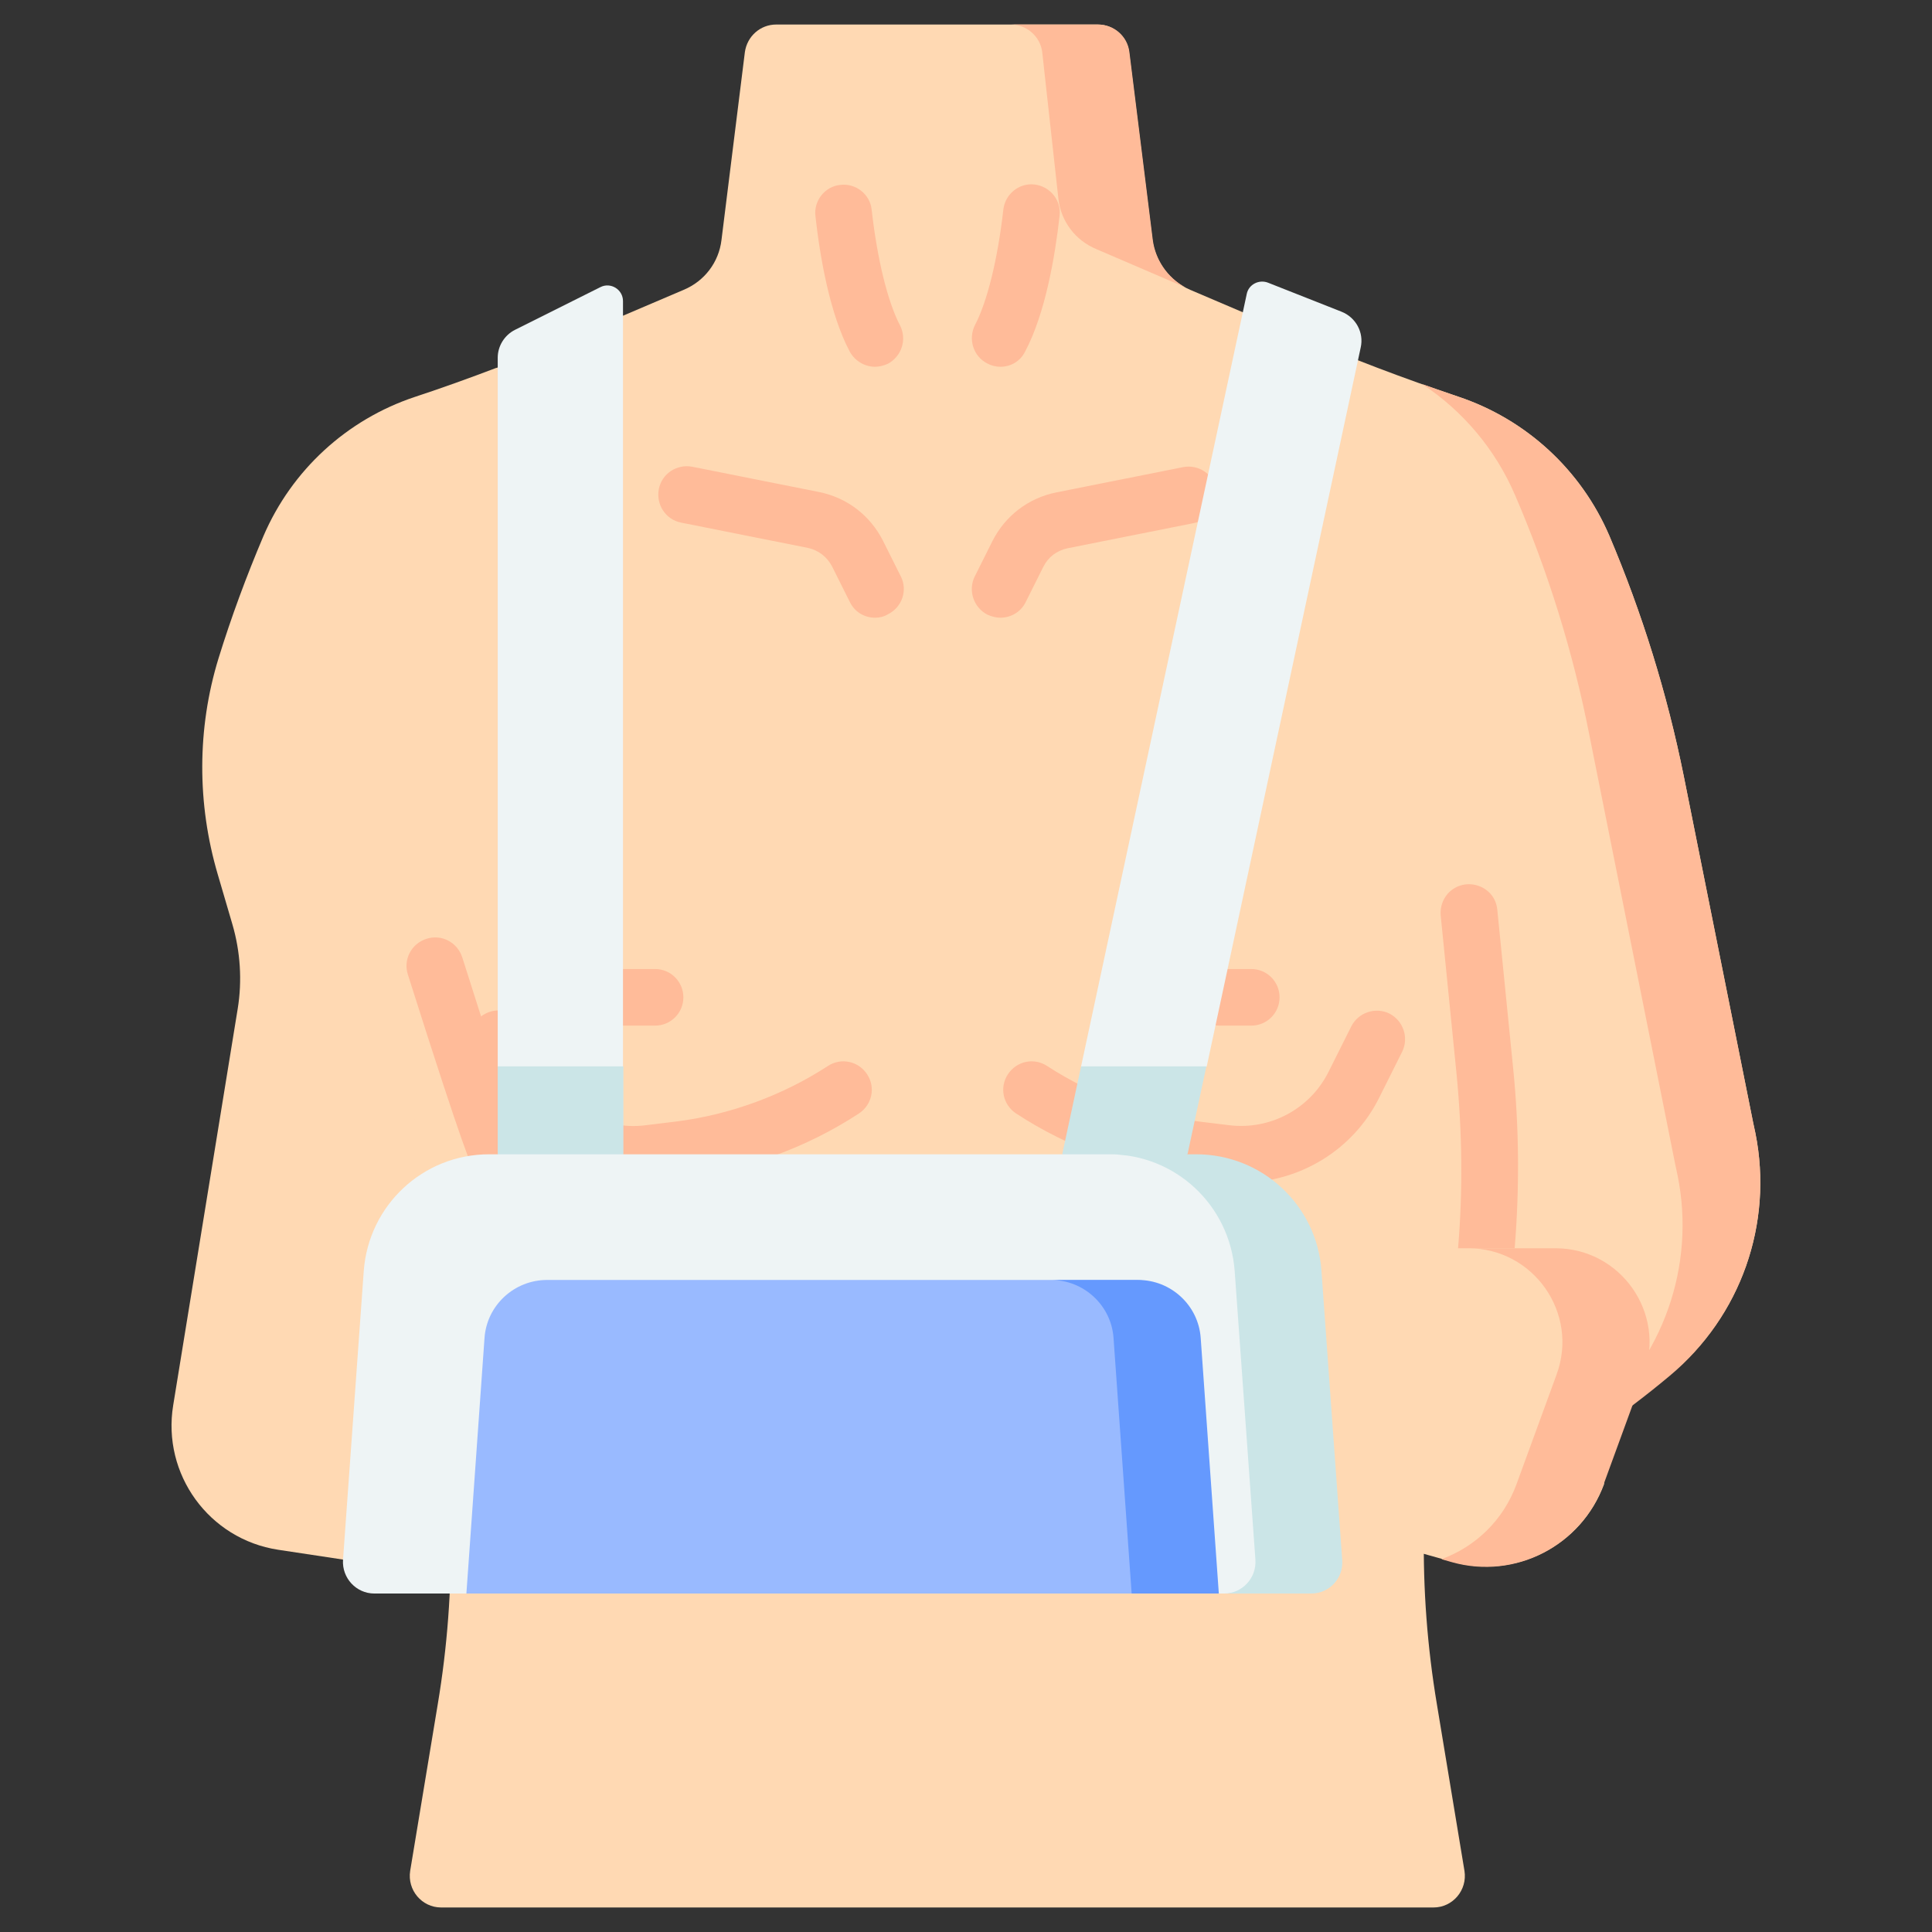 <?xml version="1.0" encoding="utf-8"?>
<!-- Generator: Adobe Illustrator 28.1.0, SVG Export Plug-In . SVG Version: 6.00 Build 0)  -->
<svg version="1.1" id="Capa_1" xmlns="http://www.w3.org/2000/svg" xmlns:xlink="http://www.w3.org/1999/xlink" x="0px" y="0px"
	 viewBox="0 0 512 512" style="enable-background:new 0 0 512 512;" xml:space="preserve">
<rect x="0" y="0" width="512" height="512" fill="#333333" stroke="none"/>
<style type="text/css">
	.st0{fill:#FFD9B3;}
	.st1{fill:#FFBB99;}
	.st2{fill:#EEF4F5;}
	.st3{fill:#CBE5E7;}
	.st4{fill:#99BAFF;}
	.st5{fill:#6599FE;}
</style>
<g>
	<path class="st0" d="M465.2,300.3l-0.6-2.8l-18.4-91.9c-4.4-21.8-11-43.1-19.7-63.6c-7.5-17.5-22.1-30.9-40.1-36.9h0
		c-14.4-4.8-28.5-10.2-42.4-16.1l-28.6-12.2c-5.4-2.3-9.2-7.4-10-13.2l-6.2-49.8c-0.5-4.2-4.1-7.3-8.3-7.3h-42.6h-42.6
		c-4.2,0-7.7,3.1-8.3,7.3l-6.2,49.8c-0.7,5.9-4.5,10.9-10,13.2l-28.6,12.2c-6.9,3-13.9,5.8-21,8.5l-0.1,0
		c-7.1,2.7-14.3,5.3-21.6,7.7h0c-18,6-32.6,19.4-40.1,36.9c-4.5,10.6-8.5,21.4-11.9,32.4c-5.7,18.6-5.7,38.5-0.2,57.2l3.9,13.3
		c2.1,7.2,2.6,14.9,1.4,22.3L45.9,372.4c-3,18.3,9.5,35.5,27.8,38.3l17.2,2.6h109.5l48.1-27.7v19.9h129l23.4-12.8
		c14.8-8.1,28.8-17.6,41.7-28.4C461.3,348.9,470,324.3,465.2,300.3L465.2,300.3z"/>
	<g>
		<path class="st1" d="M276.2,13.8l4.3,39c0.7,5.9,4.5,10.9,10,13.2L314,76.1c-4.6-2.6-7.8-7.2-8.5-12.5l-6.2-49.8
			c-0.5-4.2-4.1-7.3-8.3-7.3h-23.1C272.1,6.5,275.7,9.7,276.2,13.8z"/>
		<path class="st1" d="M465.2,300.3l-0.6-2.8l-18.4-91.9c-4.4-21.8-11-43.1-19.7-63.6c-7.5-17.5-22.1-30.9-40.1-36.9h0
			c-3.2-1.1-6.3-2.2-9.5-3.3c10.8,7.1,19.4,17.3,24.6,29.4c8.8,20.4,15.4,41.7,19.7,63.6l22.8,114l0.6,2.8
			c4.8,23.9-3.9,48.5-22.6,64.2c-12.7,10.6-26.5,20-41,28l19.8-10.8c14.8-8.1,28.8-17.6,41.7-28.4
			C461.3,348.9,470,324.3,465.2,300.3z"/>
	</g>
	<path class="st0" d="M381.5,239.4l4.5,45.2c2.5,25.1,1.3,50.5-3.7,75.3c-6.1,30.3-6.6,61.4-1.5,91.8l7.3,44.1
		c0.8,5.1-3.1,9.7-8.2,9.7H116.9c-5.1,0-9-4.6-8.2-9.7l7.3-44.1c5.1-30.4,4.6-61.6-1.5-91.8c-5-24.8-6.2-50.2-3.7-75.3l4.5-45.2
		L381.5,239.4z"/>
	<g>
		<path class="st1" d="M231.9,97.2c-2.7,0-5.3-1.5-6.7-4c-5.3-10-7.9-25.1-9.1-35.9c-0.5-4.1,2.5-7.9,6.6-8.3
			c4.1-0.5,7.9,2.5,8.3,6.6c1.5,13.3,4.3,24.5,7.5,30.6c1.9,3.7,0.5,8.2-3.2,10.2C234.2,96.9,233,97.2,231.9,97.2z"/>
	</g>
	<g>
		<path class="st1" d="M265.1,97.2c-1.2,0-2.4-0.3-3.5-0.9c-3.7-1.9-5.1-6.5-3.2-10.2c3.2-6.1,6-17.3,7.5-30.6
			c0.5-4.1,4.2-7.1,8.3-6.6c4.1,0.5,7.1,4.2,6.6,8.3c-1.2,10.8-3.8,25.9-9.1,35.9C270.4,95.8,267.8,97.2,265.1,97.2L265.1,97.2z"/>
	</g>
	<g>
		<path class="st1" d="M231.9,163.7c-2.8,0-5.4-1.5-6.7-4.2l-4.7-9.4c-1.3-2.5-3.6-4.3-6.4-4.9l-33.6-6.7c-4.1-0.8-6.7-4.8-5.9-8.9
			c0.8-4.1,4.8-6.7,8.9-5.9l33.6,6.7c7.4,1.5,13.5,6.2,16.9,12.9l4.7,9.4c1.9,3.7,0.4,8.2-3.4,10.1
			C234.1,163.5,233,163.7,231.9,163.7L231.9,163.7z"/>
	</g>
	<g>
		<path class="st1" d="M265.1,163.7c-1.1,0-2.3-0.3-3.4-0.8c-3.7-1.9-5.2-6.4-3.4-10.1l4.7-9.4c3.4-6.7,9.5-11.4,16.9-12.9l33.6-6.7
			c4.1-0.8,8,1.8,8.9,5.9c0.8,4.1-1.8,8-5.9,8.9l-33.6,6.7c-2.8,0.6-5.1,2.3-6.4,4.9l-4.7,9.4C270.5,162.2,267.9,163.7,265.1,163.7z
			"/>
	</g>
	<g>
		<path class="st1" d="M167.9,313.4c-15.3,0-29.5-8.6-36.5-22.5l-6.1-12.2c-1.9-3.7-0.4-8.2,3.4-10.1c3.7-1.9,8.2-0.4,10.1,3.4
			l6.1,12.2c4.9,9.7,15.4,15.4,26.2,14l8.2-1c14.2-1.8,28.1-6.9,40.1-14.7c3.5-2.3,8.1-1.3,10.4,2.2c2.3,3.5,1.3,8.1-2.2,10.4
			c-13.9,9.1-30,14.9-46.5,17l-8.2,1C171.3,313.3,169.6,313.4,167.9,313.4z"/>
	</g>
	<g>
		<path class="st1" d="M329,313.4c-1.7,0-3.4-0.1-5-0.3l-8.2-1c-16.5-2.1-32.6-7.9-46.5-17c-3.5-2.3-4.5-6.9-2.2-10.4
			c2.3-3.5,6.9-4.5,10.4-2.2c12,7.8,25.9,12.9,40.1,14.7l8.2,1c10.8,1.3,21.3-4.3,26.2-14l6.1-12.2c1.9-3.7,6.4-5.2,10.1-3.4
			c3.7,1.9,5.2,6.4,3.4,10.1l-6.1,12.2C358.6,304.8,344.3,313.4,329,313.4L329,313.4z"/>
	</g>
	<g>
		<path class="st1" d="M173.6,271.8h-8.3c-4.2,0-7.5-3.4-7.5-7.5s3.4-7.5,7.5-7.5h8.3c4.2,0,7.5,3.4,7.5,7.5
			S177.8,271.8,173.6,271.8z"/>
	</g>
	<g>
		<path class="st1" d="M331.6,271.8h-8.3c-4.2,0-7.5-3.4-7.5-7.5s3.4-7.5,7.5-7.5h8.3c4.2,0,7.5,3.4,7.5,7.5
			S335.8,271.8,331.6,271.8z"/>
	</g>
	<path d="M129.6,339.1L129.6,339.1L129.6,339.1z"/>
	<g>
		<path class="st1" d="M131.9,313.4c-2.4,0-4.7-1.1-6.2-3.2c-0.7-1.1-2.1-3-17.6-51.9c-1.3-4,0.9-8.2,4.9-9.5c4-1.3,8.2,0.9,9.5,4.9
			c5.7,18.1,14.4,44.8,16,48.5c1.9,3.3,0.9,7.6-2.3,9.8C134.9,313,133.4,313.4,131.9,313.4z M138,301.6
			C138,301.6,138,301.6,138,301.6C138,301.6,138,301.6,138,301.6z"/>
	</g>
	<path class="st0" d="M412.2,330.8h-10.8c0,0-1.8,1-2,1c-0.2,0-8.3-1-8.3-1h-41.8l-6,55.8l11.9,19l29.7,8.3
		c16.7,4.7,34.2-4.3,40.2-20.6v-59C421.4,332.2,417,330.8,412.2,330.8L412.2,330.8z"/>
	<path class="st1" d="M412.2,330.8h-23.1c17.3,0,29.4,17.2,23.4,33.5l-10.6,29c-3.5,9.6-10.9,16.6-19.9,19.9l2.8,0.8
		c16.7,4.7,34.3-4.3,40.2-20.7l10.6-29C441.6,348,429.5,330.8,412.2,330.8z"/>
	<path class="st2" d="M165.1,282.6V79.8c0-3.1-3.3-5.1-6-3.7l-22.6,11.3c-2.8,1.4-4.6,4.3-4.6,7.4v187.8l16.6,23.3L165.1,282.6z"/>
	<path class="st3" d="M131.9,282.6v23.3l22.5,10.5l10.8-10.5v-23.3H131.9z"/>
	<path class="st2" d="M300.8,297.3l19-14.7l40.8-190.5c0.9-4-1.3-8-5.1-9.5L336,74.9c-2.4-0.9-5.1,0.5-5.6,3l-43.9,204.7
		L300.8,297.3z"/>
	<path class="st3" d="M286.5,282.6l-5,23.3l14.5,7.5l18.7-7.5l5-23.3H286.5z"/>
	<g>
		<path class="st2" d="M328.9,421.7l5.8-2.9l0.8-21.7l-5.6-69.6l-6.9-14.1l-21.1-7.1l-6.6-0.4H294H129.6
			c-17.5,0-31.9,13.5-33.2,30.9l-5.5,76.6c-0.3,4.8,3.5,8.9,8.3,8.9h24.4l99.7-41.6l99.7,41.6h2.4L328.9,421.7z"/>
		<path class="st4" d="M123.6,422.3l4.8-67.7c0.6-8.7,7.9-15.4,16.6-15.4h155.5c8.7,0,16,6.7,16.6,15.4l4.8,67.7L123.6,422.3
			L123.6,422.3z"/>
		<path class="st3" d="M355.7,413.4l-5.5-76.6c-1.2-17.4-15.7-30.9-33.2-30.9H294c17.5,0,31.9,13.5,33.2,30.9l5.5,76.6
			c0.3,4.8-3.5,8.9-8.3,8.9h23.1C352.3,422.3,356.1,418.2,355.7,413.4z"/>
		<path class="st5" d="M318.2,354.6c-0.6-8.7-7.9-15.4-16.6-15.4h-23.1c8.7,0,16,6.7,16.6,15.4l4.8,67.7H323L318.2,354.6z"/>
	</g>
	<path class="st1" d="M386,284.6c1.5,15.4,1.7,30.9,0.4,46.2h15c1.3-15.8,1.2-31.8-0.4-47.7l-4.2-42c-0.6-6.5-8.7-9.1-13.1-4.3
		c-1.4,1.6-2.1,3.7-1.9,5.8L386,284.6z"/>
</g>
</svg>
